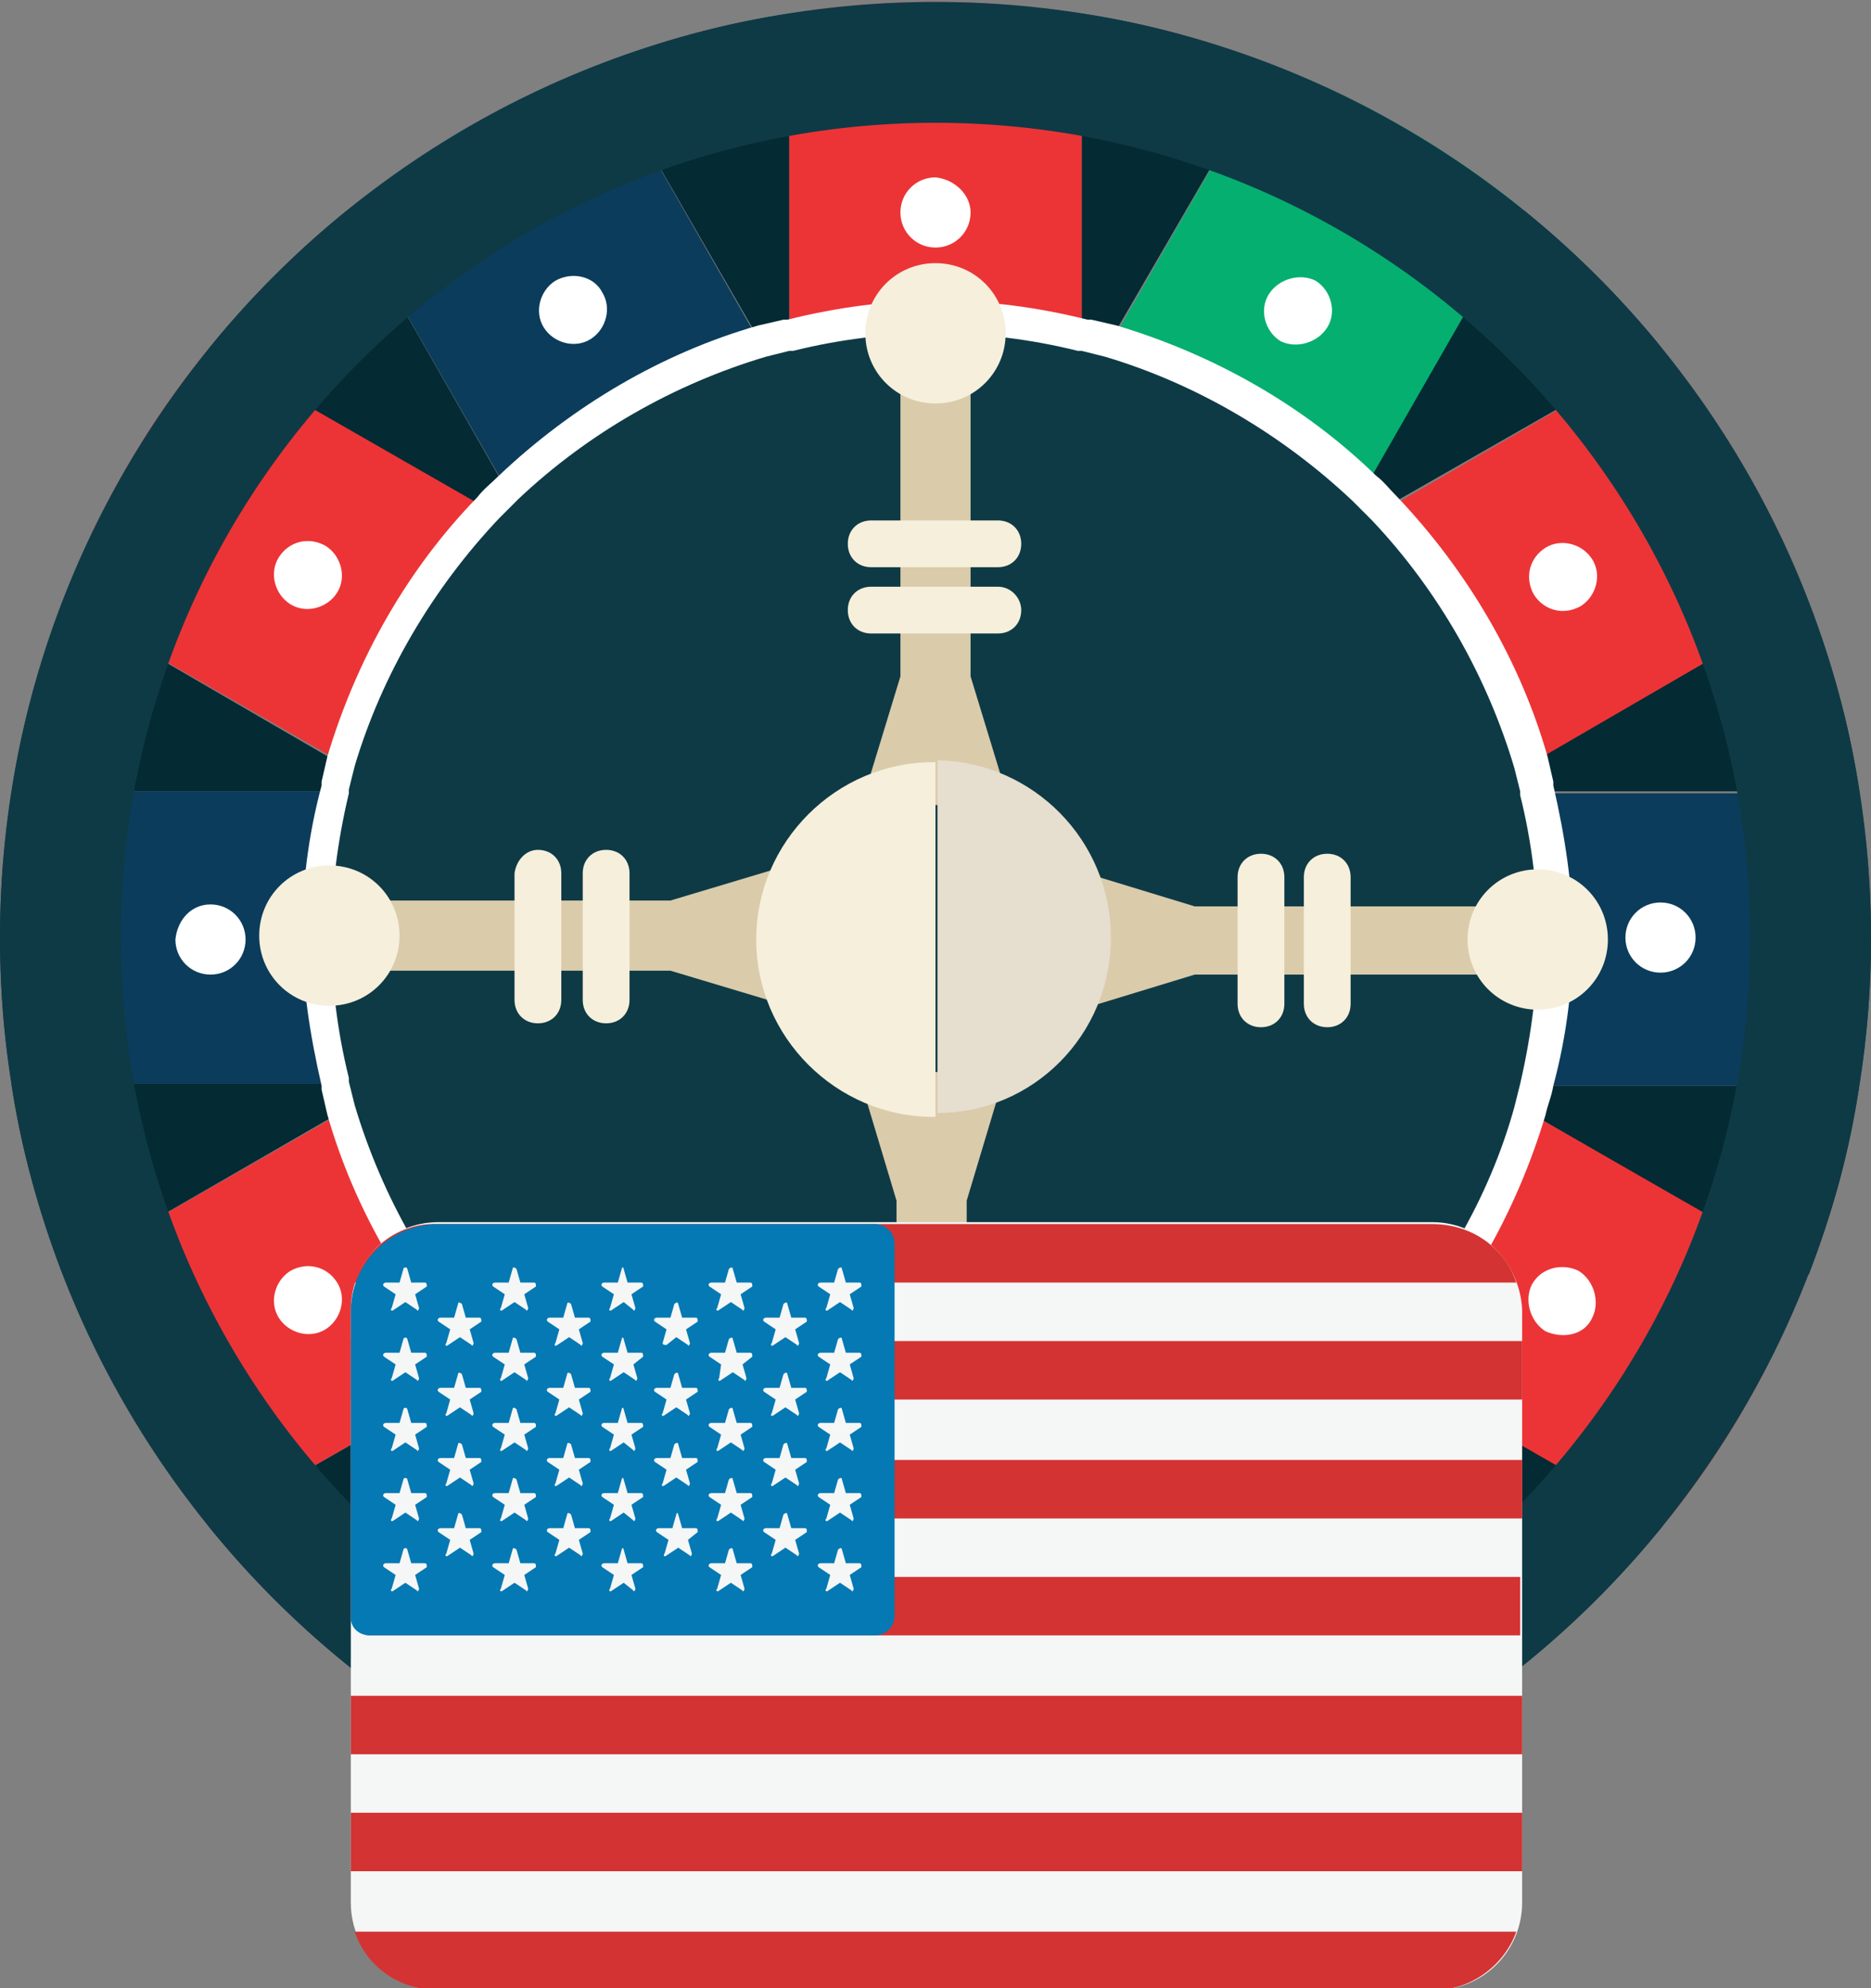 <?xml version="1.0" encoding="utf-8"?>
<!-- Generator: Adobe Illustrator 24.0.2, SVG Export Plug-In . SVG Version: 6.00 Build 0)  -->
<svg version="1.1" id="Layer_1" xmlns="http://www.w3.org/2000/svg" xmlns:xlink="http://www.w3.org/1999/xlink" x="0px" y="0px"
	 viewBox="0 0 96 102" style="enable-background:new 0 0 96 102;" xml:space="preserve">
<rect x="0" y="0" width="96" height="102" fill="#808080" stroke="none"/>
<style type="text/css">
	.st0{fill:#042A33;}
	.st1{fill:#EC3436;}
	.st2{fill:#05AF70;}
	.st3{fill:#0B3C5B;}
	.st4{fill:#0E3A46;}
	.st5{fill:#FFFFFF;}
	.st6{fill:#DACBAB;}
	.st7{fill:#F6EFDB;}
	.st8{fill:#E6DECE;}
	.st9{fill:#F5F6F6;}
	.st10{fill:#D33332;}
	.st11{fill:#0579B3;}
</style>
<g>
	<g>
		<g>
			<g>
				<g>
					<path class="st0" d="M0.6,55.7C1.1,59,2,62.2,3.2,65.3l16.8-9.7H0.6z"/>
				</g>
				<g>
					<path class="st0" d="M17.8,10.8c-2.6,2.1-5,4.5-7.1,7.1l16.7,9.7L17.8,10.8z"/>
				</g>
				<g>
					<path class="st0" d="M3.2,30.9C2,34,1.1,37.3,0.6,40.6h19.3L3.2,30.9z"/>
				</g>
				<g>
					<path class="st0" d="M40.5,0.7c-3.4,0.5-6.6,1.4-9.7,2.6l9.7,16.8V0.7z"/>
				</g>
				<g>
					<path class="st0" d="M65.2,3.3c-3.1-1.2-6.3-2.1-9.7-2.6v19.3L65.2,3.3z"/>
				</g>
				<g>
					<path class="st0" d="M95.4,40.6c-0.5-3.4-1.4-6.6-2.6-9.7l-16.8,9.7H95.4z"/>
				</g>
				<g>
					<path class="st0" d="M85.3,17.9c-2.1-2.6-4.5-5-7.1-7.1l-9.7,16.7L85.3,17.9z"/>
				</g>
				<g>
					<path class="st0" d="M30.8,92.9c3.1,1.2,6.3,2.1,9.7,2.6V76.2L30.8,92.9z"/>
				</g>
				<g>
					<path class="st0" d="M55.5,95.5c3.4-0.5,6.6-1.4,9.7-2.6l-9.7-16.7V95.5z"/>
				</g>
				<g>
					<path class="st0" d="M78.2,85.4c2.6-2.1,5-4.5,7.1-7.1l-16.7-9.7L78.2,85.4z"/>
				</g>
				<g>
					<path class="st0" d="M10.7,78.3c2.1,2.6,4.5,5,7.1,7.1l9.7-16.7L10.7,78.3z"/>
				</g>
				<g>
					<path class="st0" d="M76.1,55.7l16.7,9.7c1.2-3.1,2.1-6.3,2.6-9.7H76.1z"/>
				</g>
			</g>
			<g>
				<g>
					<path class="st1" d="M92.8,30.9c-1.8-4.8-4.4-9.1-7.5-13L71,26.2c3.5,3.6,6.1,8.1,7.5,13L92.8,30.9z"/>
				</g>
				<g>
					<path class="st2" d="M78.2,10.8c-3.9-3.2-8.3-5.7-13-7.5L57,17.6c4.9,1.4,9.4,4.1,13,7.5L78.2,10.8z"/>
				</g>
				<g>
					<path class="st3" d="M78.9,55.7h16.5c0.4-2.5,0.6-5,0.6-7.5c0-2.6-0.2-5.1-0.6-7.5H78.9c0.6,2.4,0.9,4.9,0.9,7.5
						C79.8,50.7,79.5,53.2,78.9,55.7z"/>
				</g>
				<g>
					<path class="st3" d="M17.1,40.6H0.6c-0.4,2.5-0.6,5-0.6,7.5c0,2.6,0.2,5.1,0.6,7.5h16.5c-0.6-2.4-0.9-4.9-0.9-7.5
						C16.2,45.5,16.5,43,17.1,40.6z"/>
				</g>
				<g>
					<path class="st1" d="M55.5,17.2V0.7c-2.5-0.4-5-0.6-7.5-0.6c-2.6,0-5.1,0.2-7.5,0.6v16.5c2.4-0.6,4.9-0.9,7.5-0.9
						C50.6,16.3,53.1,16.6,55.5,17.2z"/>
				</g>
				<g>
					<path class="st1" d="M85.3,78.3c3.2-3.9,5.7-8.3,7.5-13l-14.3-8.2c-1.4,4.9-4.1,9.4-7.5,13L85.3,78.3z"/>
				</g>
				<g>
					<path class="st3" d="M30.8,3.3c-4.7,1.8-9.1,4.4-13,7.5L26,25.1c3.6-3.5,8.1-6.1,13-7.5L30.8,3.3z"/>
				</g>
				<g>
					<path class="st1" d="M40.5,79v16.5c2.5,0.4,5,0.6,7.5,0.6c2.6,0,5.1-0.2,7.5-0.6V79C53.1,79.6,50.6,80,48,80
						C45.4,80,42.9,79.6,40.5,79z"/>
				</g>
				<g>
					<path class="st1" d="M3.2,65.3c1.8,4.7,4.4,9.1,7.5,13L25,70.1c-3.5-3.6-6.1-8.1-7.5-13L3.2,65.3z"/>
				</g>
				<g>
					<path class="st1" d="M10.7,17.9c-3.2,3.9-5.7,8.3-7.5,13l14.3,8.2c1.4-4.9,4.1-9.4,7.5-13L10.7,17.9z"/>
				</g>
				<g>
					<path class="st3" d="M65.2,92.9c4.8-1.8,9.1-4.4,13-7.5L70,71.1c-3.6,3.5-8.1,6.1-13,7.5L65.2,92.9z"/>
				</g>
				<g>
					<path class="st3" d="M17.8,85.4c3.9,3.2,8.3,5.7,13,7.5l8.2-14.3c-4.9-1.4-9.4-4.1-13-7.5L17.8,85.4z"/>
				</g>
				<g>
					<path class="st4" d="M79.8,48.1c0-2.6-0.3-5.1-0.9-7.5c-0.1-0.5-0.2-1-0.4-1.4c-1.4-4.9-4.1-9.4-7.5-13c-0.3-0.4-0.7-0.7-1-1
						c-3.6-3.5-8.1-6.1-13-7.5c-0.5-0.1-0.9-0.3-1.4-0.4c-2.4-0.6-4.9-0.9-7.5-0.9c-2.6,0-5.1,0.3-7.5,0.9c-0.5,0.1-1,0.2-1.4,0.4
						c-4.9,1.4-9.4,4.1-13,7.5c-0.4,0.3-0.7,0.7-1,1c-3.5,3.6-6.1,8.1-7.5,13c-0.1,0.5-0.3,1-0.4,1.4c-0.6,2.4-0.9,4.9-0.9,7.5
						c0,2.6,0.3,5.1,0.9,7.5c0.1,0.5,0.2,1,0.4,1.4c1.4,4.9,4.1,9.4,7.5,13c0.3,0.4,0.7,0.7,1,1c3.6,3.5,8.1,6.1,13,7.5
						c0.5,0.1,0.9,0.3,1.4,0.4c2.4,0.6,4.9,0.9,7.5,0.9c2.6,0,5.1-0.3,7.5-0.9c0.5-0.1,1-0.2,1.4-0.4c4.9-1.4,9.4-4.1,13-7.5
						c0.4-0.3,0.7-0.7,1-1c3.5-3.6,6.1-8.1,7.5-13c0.1-0.5,0.3-0.9,0.4-1.4C79.5,53.2,79.8,50.7,79.8,48.1z"/>
					<path class="st5" d="M48,80.7c-2.5,0-5.1-0.3-7.7-1l-0.2-0.1c-0.4-0.1-0.8-0.2-1.2-0.3c-5-1.4-9.6-4.1-13.3-7.7
						c-0.4-0.3-0.7-0.7-1.1-1.1c-3.6-3.8-6.3-8.4-7.7-13.3c-0.1-0.4-0.2-0.9-0.3-1.3l0-0.2c-0.6-2.6-1-5.2-1-7.7
						c0-2.5,0.3-5.1,1-7.7l0-0.2c0.1-0.4,0.2-0.9,0.3-1.3c1.5-5,4.1-9.6,7.7-13.3c0.3-0.4,0.7-0.7,1.1-1.1c3.8-3.6,8.4-6.3,13.3-7.7
						c0.4-0.1,0.9-0.2,1.3-0.3l0.2,0c5.2-1.3,10.2-1.3,15.4,0l0.2,0c0.4,0.1,0.9,0.2,1.3,0.3c5,1.5,9.6,4.1,13.3,7.7
						c0.4,0.3,0.7,0.7,1.1,1.1c3.6,3.8,6.3,8.4,7.7,13.3c0.1,0.4,0.2,0.9,0.3,1.3l0,0.2c0.6,2.6,1,5.2,1,7.7c0,2.5-0.3,5.1-1,7.7
						c-0.1,0.6-0.3,1-0.4,1.5c-1.5,5-4.1,9.6-7.7,13.3c-0.3,0.4-0.7,0.7-1.1,1.1c-3.8,3.6-8.4,6.3-13.3,7.7
						c-0.4,0.1-0.9,0.2-1.3,0.3C53.1,80.4,50.5,80.7,48,80.7z M48,17.1c-2.4,0-4.9,0.3-7.3,0.9l-0.2,0c-0.4,0.1-0.8,0.2-1.2,0.3
						c-4.7,1.4-9.1,3.9-12.7,7.3c-0.3,0.3-0.7,0.7-1,1c-3.4,3.6-6,8-7.4,12.7c-0.1,0.4-0.2,0.8-0.3,1.2l0,0.2
						c-0.6,2.5-0.9,5-0.9,7.3c0,2.4,0.3,4.9,0.9,7.3l0,0.2c0.1,0.4,0.2,0.8,0.3,1.2c1.4,4.7,3.9,9.1,7.3,12.7c0.3,0.4,0.7,0.7,1,1
						c3.6,3.4,8,6,12.7,7.4c0.4,0.1,0.8,0.2,1.2,0.3l0.2,0.1c5,1.2,9.7,1.2,14.7,0c0.6-0.1,1-0.2,1.4-0.4c4.7-1.4,9.1-3.9,12.7-7.3
						c0.3-0.3,0.7-0.7,1-1c3.4-3.6,6-8,7.3-12.7c0.1-0.4,0.2-0.8,0.3-1.2c0.6-2.6,0.9-5.1,0.9-7.5c0-2.4-0.3-4.9-0.9-7.3l0-0.2
						c-0.1-0.4-0.2-0.8-0.3-1.2c-1.4-4.7-3.9-9.1-7.3-12.7c-0.3-0.3-0.7-0.7-1-1c-3.6-3.4-8-6-12.7-7.4c-0.4-0.1-0.8-0.2-1.2-0.3
						l-0.2,0C52.9,17.4,50.4,17.1,48,17.1z"/>
				</g>
			</g>
			<g>
				<path class="st4" d="M48,6.3c23.1,0,41.8,18.8,41.8,41.8c0,23.1-18.8,41.8-41.8,41.8c-23.1,0-41.8-18.8-41.8-41.8
					C6.2,25.1,24.9,6.3,48,6.3L48,6.3z M48,0.1c-26.5,0-48,21.5-48,48c0,26.5,21.5,48,48,48c26.5,0,48-21.5,48-48
					C96,21.6,74.5,0.1,48,0.1L48,0.1z"/>
			</g>
			<g>
				<path class="st5" d="M49.8,10.9c0,1-0.8,1.8-1.8,1.8c-1,0-1.8-0.8-1.8-1.8c0-1,0.8-1.8,1.8-1.8C49,9.2,49.8,10,49.8,10.9z"/>
			</g>
			<g>
				<path class="st5" d="M30.9,15c0.5,0.8,0.2,1.9-0.6,2.4c-0.8,0.5-1.9,0.2-2.4-0.6c-0.5-0.8-0.2-1.9,0.6-2.4
					C29.4,13.9,30.5,14.2,30.9,15z"/>
			</g>
			<g>
				<path class="st5" d="M16.7,28c0.8,0.5,1.1,1.6,0.6,2.4c-0.5,0.8-1.6,1.1-2.4,0.6c-0.8-0.5-1.1-1.6-0.6-2.4
					C14.8,27.8,15.8,27.5,16.7,28z"/>
			</g>
			<g>
				<path class="st5" d="M10.8,46.4c1,0,1.8,0.8,1.8,1.8c0,1-0.8,1.8-1.8,1.8c-1,0-1.8-0.8-1.8-1.8C9.1,47.2,9.8,46.4,10.8,46.4z"/>
			</g>
			<g>
				<path class="st5" d="M14.9,65.2c0.9-0.5,1.9-0.2,2.4,0.6c0.5,0.8,0.2,1.9-0.6,2.4c-0.8,0.5-1.9,0.2-2.4-0.6
					C13.8,66.8,14.1,65.7,14.9,65.2z"/>
			</g>
			<g>
				<path class="st5" d="M27.9,79.4c0.5-0.8,1.6-1.1,2.4-0.6c0.9,0.5,1.1,1.6,0.7,2.4c-0.5,0.8-1.6,1.1-2.4,0.6
					C27.7,81.4,27.4,80.3,27.9,79.4z"/>
			</g>
			<g>
				<path class="st5" d="M46.2,85.3c0-1,0.8-1.8,1.8-1.8c1,0,1.8,0.8,1.8,1.8c0,1-0.8,1.8-1.8,1.8C47,87.1,46.2,86.3,46.2,85.3z"/>
			</g>
			<g>
				<path class="st5" d="M65.1,81.2c-0.5-0.9-0.2-1.9,0.6-2.4c0.9-0.5,1.9-0.2,2.4,0.6c0.5,0.8,0.2,1.9-0.6,2.4
					C66.6,82.4,65.6,82.1,65.1,81.2z"/>
			</g>
			<g>
				<path class="st5" d="M79.3,68.3c-0.8-0.5-1.1-1.6-0.7-2.4c0.5-0.9,1.6-1.1,2.4-0.7c0.8,0.5,1.1,1.6,0.7,2.4
					C81.3,68.5,80.2,68.7,79.3,68.3z"/>
			</g>
			<g>
				<path class="st5" d="M85.2,49.9c-1,0-1.8-0.8-1.8-1.8c0-1,0.8-1.8,1.8-1.8c1,0,1.8,0.8,1.8,1.8C87,49.1,86.2,49.9,85.2,49.9z"/>
			</g>
			<g>
				<path class="st5" d="M81.1,31.1c-0.9,0.5-1.9,0.2-2.4-0.6c-0.5-0.9-0.2-1.9,0.6-2.4c0.8-0.5,1.9-0.2,2.4,0.6
					C82.2,29.5,81.9,30.6,81.1,31.1z"/>
			</g>
			<g>
				<path class="st5" d="M68.1,16.8c-0.5,0.8-1.6,1.1-2.4,0.7c-0.8-0.5-1.1-1.6-0.6-2.4c0.5-0.8,1.6-1.1,2.4-0.7
					C68.3,14.9,68.6,16,68.1,16.8z"/>
			</g>
			<g>
				<g>
					<polygon class="st6" points="51.6,40.6 49.8,34.7 49.8,17.4 46.2,17.4 46.2,34.7 44.4,40.6 46.2,40.6 46.2,41.3 49.8,41.3 
						49.8,40.6 					"/>
				</g>
				<g>
					<path class="st7" d="M51.6,17.1c0,2-1.6,3.6-3.6,3.6c-2,0-3.6-1.6-3.6-3.6c0-2,1.6-3.6,3.6-3.6C50,13.5,51.6,15.1,51.6,17.1z"
						/>
				</g>
				<g>
					<path class="st7" d="M52.4,27.9c0,0.7-0.5,1.2-1.2,1.2h-6.5c-0.7,0-1.2-0.5-1.2-1.2l0,0c0-0.7,0.5-1.2,1.2-1.2h6.5
						C51.9,26.7,52.4,27.2,52.4,27.9L52.4,27.9z"/>
				</g>
				<g>
					<path class="st7" d="M52.4,31.3c0,0.7-0.5,1.2-1.2,1.2h-6.5c-0.7,0-1.2-0.5-1.2-1.2l0,0c0-0.7,0.5-1.2,1.2-1.2h6.5
						C51.9,30.1,52.4,30.7,52.4,31.3L52.4,31.3z"/>
				</g>
			</g>
			<g>
				<g>
					<polygon class="st6" points="40.4,44.4 34.4,46.2 17.2,46.2 17.2,49.8 34.4,49.8 40.4,51.6 40.4,49.8 41,49.8 41,46.2 
						40.4,46.2 					"/>
				</g>
				<g>
					<path class="st7" d="M16.9,44.4c2,0,3.6,1.6,3.6,3.6c0,2-1.6,3.6-3.6,3.6S13.3,50,13.3,48C13.3,46,14.9,44.4,16.9,44.4z"/>
				</g>
				<g>
					<path class="st7" d="M27.6,43.6c0.7,0,1.2,0.5,1.2,1.2v6.5c0,0.7-0.5,1.2-1.2,1.2l0,0c-0.7,0-1.2-0.5-1.2-1.2v-6.5
						C26.5,44.1,27,43.6,27.6,43.6L27.6,43.6z"/>
				</g>
				<g>
					<path class="st7" d="M31.1,43.6c0.7,0,1.2,0.5,1.2,1.2v6.5c0,0.7-0.5,1.2-1.2,1.2l0,0c-0.7,0-1.2-0.5-1.2-1.2v-6.5
						C29.9,44.1,30.4,43.6,31.1,43.6L31.1,43.6z"/>
				</g>
			</g>
			<g>
				<g>
					<polygon class="st6" points="44.2,55.6 46,61.6 46,78.8 49.6,78.8 49.6,61.6 51.4,55.6 49.6,55.6 49.6,55 46,55 46,55.6 					
						"/>
				</g>
				<g>
					<path class="st7" d="M44.2,79.1c0-2,1.6-3.6,3.6-3.6s3.6,1.6,3.6,3.6c0,2-1.6,3.6-3.6,3.6S44.2,81.1,44.2,79.1z"/>
				</g>
				<g>
					<path class="st7" d="M43.3,68.4c0-0.7,0.5-1.2,1.2-1.2H51c0.7,0,1.2,0.5,1.2,1.2l0,0c0,0.7-0.5,1.2-1.2,1.2h-6.5
						C43.8,69.6,43.3,69,43.3,68.4L43.3,68.4z"/>
				</g>
				<g>
					<path class="st7" d="M43.3,64.9c0-0.7,0.5-1.2,1.2-1.2H51c0.7,0,1.2,0.5,1.2,1.2l0,0c0,0.7-0.5,1.2-1.2,1.2h-6.5
						C43.8,66.1,43.3,65.6,43.3,64.9L43.3,64.9z"/>
				</g>
			</g>
			<g>
				<g>
					<polygon class="st6" points="55.4,51.8 61.3,50 78.6,50 78.6,46.5 61.3,46.5 55.4,44.7 55.4,46.5 54.8,46.5 54.8,50 55.4,50 
											"/>
				</g>
				<g>
					<path class="st7" d="M78.9,51.8c-2,0-3.6-1.6-3.6-3.6c0-2,1.6-3.6,3.6-3.6c2,0,3.6,1.6,3.6,3.6C82.5,50.2,80.9,51.8,78.9,51.8z
						"/>
				</g>
				<g>
					<path class="st7" d="M68.1,52.7c-0.7,0-1.2-0.5-1.2-1.2V45c0-0.7,0.5-1.2,1.2-1.2l0,0c0.7,0,1.2,0.5,1.2,1.2v6.5
						C69.3,52.2,68.8,52.7,68.1,52.7L68.1,52.7z"/>
				</g>
				<g>
					<path class="st7" d="M64.7,52.7c-0.7,0-1.2-0.5-1.2-1.2V45c0-0.7,0.5-1.2,1.2-1.2l0,0c0.7,0,1.2,0.5,1.2,1.2v6.5
						C65.9,52.2,65.4,52.7,64.7,52.7L64.7,52.7z"/>
				</g>
			</g>
			<g>
				<g>
					<path class="st8" d="M57,48.1c0-5-4-9-8.9-9.1v18.1C53,57.1,57,53.1,57,48.1z"/>
				</g>
				<g>
					<path class="st7" d="M47.9,39.1c-5,0-9.1,4.1-9.1,9.1c0,5,4.1,9.1,9.1,9.1c0,0,0.1,0,0.1,0V39.1C48,39.1,47.9,39.1,47.9,39.1z"
						/>
				</g>
			</g>
		</g>
	</g>
	<g>
		<path class="st9" d="M73.5,62.7H22.5c-2.5,0-4.5,2-4.5,4.5v30.4c0,2.5,2,4.5,4.5,4.5h51.1c2.5,0,4.5-2,4.5-4.5V67.2
			C78,64.8,76,62.7,73.5,62.7z"/>
		<g>
			<path class="st10" d="M18.2,65.8h59.6c-0.6-1.8-2.3-3-4.3-3H22.5C20.5,62.7,18.8,64,18.2,65.8z"/>
			<rect x="18" y="74.9" class="st10" width="60.1" height="3"/>
			<rect x="18" y="68.8" class="st10" width="60.1" height="3"/>
			<path class="st10" d="M18,82.9c0,0.6,0.5,1,1,1h59v-3H18V82.9z"/>
			<rect x="18" y="93" class="st10" width="60.1" height="3"/>
			<path class="st10" d="M77.8,99.1H18.2c0.6,1.8,2.3,3,4.3,3h51.1C75.5,102.1,77.2,100.8,77.8,99.1z"/>
			<rect x="18" y="87" class="st10" width="60.1" height="3"/>
		</g>
		<path class="st11" d="M19,83.9h25.9c0.6,0,1-0.5,1-1V63.8c0-0.6-0.5-1-1-1H22.5c-2.5,0-4.5,2-4.5,4.5v15.7
			C18,83.5,18.4,83.9,19,83.9z"/>
		<g>
			<path class="st9" d="M20.9,65.1l0.2,0.7l0.7,0c0.1,0,0.1,0.1,0.1,0.2l-0.6,0.4l0.2,0.7c0,0.1-0.1,0.2-0.1,0.1l-0.6-0.4l-0.6,0.4
				c-0.1,0.1-0.2,0-0.1-0.1l0.2-0.7L19.7,66c-0.1-0.1,0-0.2,0.1-0.2l0.7,0l0.2-0.7C20.7,65,20.9,65,20.9,65.1z"/>
			<path class="st9" d="M20.9,68.7l0.2,0.7l0.7,0c0.1,0,0.1,0.1,0.1,0.2L21.3,70l0.2,0.7c0,0.1-0.1,0.2-0.1,0.1l-0.6-0.4l-0.6,0.4
				c-0.1,0.1-0.2,0-0.1-0.1l0.2-0.7l-0.6-0.4c-0.1-0.1,0-0.2,0.1-0.2l0.7,0l0.2-0.7C20.7,68.6,20.9,68.6,20.9,68.7z"/>
			<path class="st9" d="M20.9,72.3l0.2,0.7l0.7,0c0.1,0,0.1,0.1,0.1,0.2l-0.6,0.4l0.2,0.7c0,0.1-0.1,0.2-0.1,0.1L20.8,74l-0.6,0.4
				c-0.1,0.1-0.2,0-0.1-0.1l0.2-0.7l-0.6-0.4c-0.1-0.1,0-0.2,0.1-0.2l0.7,0l0.2-0.7C20.7,72.2,20.9,72.2,20.9,72.3z"/>
			<path class="st9" d="M20.9,75.9l0.2,0.7l0.7,0c0.1,0,0.1,0.1,0.1,0.2l-0.6,0.4l0.2,0.7c0,0.1-0.1,0.2-0.1,0.1l-0.6-0.4L20.2,78
				c-0.1,0.1-0.2,0-0.1-0.1l0.2-0.7l-0.6-0.4c-0.1-0.1,0-0.2,0.1-0.2l0.7,0l0.2-0.7C20.7,75.8,20.9,75.8,20.9,75.9z"/>
			<path class="st9" d="M20.9,79.5l0.2,0.7l0.7,0c0.1,0,0.1,0.1,0.1,0.2l-0.6,0.4l0.2,0.7c0,0.1-0.1,0.2-0.1,0.1l-0.6-0.4l-0.6,0.4
				c-0.1,0.1-0.2,0-0.1-0.1l0.2-0.7l-0.6-0.4c-0.1-0.1,0-0.2,0.1-0.2l0.7,0l0.2-0.7C20.7,79.4,20.9,79.4,20.9,79.5z"/>
			<path class="st9" d="M23.7,66.9l0.2,0.7l0.7,0c0.1,0,0.1,0.1,0.1,0.2l-0.6,0.4l0.2,0.7c0,0.1-0.1,0.2-0.1,0.1l-0.6-0.4L23,69
				c-0.1,0.1-0.2,0-0.1-0.1l0.2-0.7l-0.6-0.4c-0.1-0.1,0-0.2,0.1-0.2l0.7,0l0.2-0.7C23.5,66.8,23.6,66.8,23.7,66.9z"/>
			<path class="st9" d="M23.7,70.5l0.2,0.7l0.7,0c0.1,0,0.1,0.1,0.1,0.2l-0.6,0.4l0.2,0.7c0,0.1-0.1,0.2-0.1,0.1l-0.6-0.4L23,72.6
				c-0.1,0.1-0.2,0-0.1-0.1l0.2-0.7l-0.6-0.4c-0.1-0.1,0-0.2,0.1-0.2l0.7,0l0.2-0.7C23.5,70.4,23.6,70.4,23.7,70.5z"/>
			<path class="st9" d="M23.7,74.1l0.2,0.7l0.7,0c0.1,0,0.1,0.1,0.1,0.2l-0.6,0.4l0.2,0.7c0,0.1-0.1,0.2-0.1,0.1l-0.6-0.4L23,76.2
				c-0.1,0.1-0.2,0-0.1-0.1l0.2-0.7l-0.6-0.4c-0.1-0.1,0-0.2,0.1-0.2l0.7,0l0.2-0.7C23.5,74,23.6,74,23.7,74.1z"/>
			<path class="st9" d="M23.7,77.7l0.2,0.7l0.7,0c0.1,0,0.1,0.1,0.1,0.2L24.1,79l0.2,0.7c0,0.1-0.1,0.2-0.1,0.1l-0.6-0.4L23,79.8
				c-0.1,0.1-0.2,0-0.1-0.1l0.2-0.7l-0.6-0.4c-0.1-0.1,0-0.2,0.1-0.2l0.7,0l0.2-0.7C23.5,77.6,23.6,77.6,23.7,77.7z"/>
			<path class="st9" d="M26.5,65.1l0.2,0.7l0.7,0c0.1,0,0.1,0.1,0.1,0.2l-0.6,0.4l0.2,0.7c0,0.1-0.1,0.2-0.1,0.1l-0.6-0.4l-0.6,0.4
				c-0.1,0.1-0.2,0-0.1-0.1l0.2-0.7L25.3,66c-0.1-0.1,0-0.2,0.1-0.2l0.7,0l0.2-0.7C26.3,65,26.4,65,26.5,65.1z"/>
			<path class="st9" d="M26.5,68.7l0.2,0.7l0.7,0c0.1,0,0.1,0.1,0.1,0.2L26.9,70l0.2,0.7c0,0.1-0.1,0.2-0.1,0.1l-0.6-0.4l-0.6,0.4
				c-0.1,0.1-0.2,0-0.1-0.1l0.2-0.7l-0.6-0.4c-0.1-0.1,0-0.2,0.1-0.2l0.7,0l0.2-0.7C26.3,68.6,26.4,68.6,26.5,68.7z"/>
			<path class="st9" d="M26.5,72.3l0.2,0.7l0.7,0c0.1,0,0.1,0.1,0.1,0.2l-0.6,0.4l0.2,0.7c0,0.1-0.1,0.2-0.1,0.1L26.4,74l-0.6,0.4
				c-0.1,0.1-0.2,0-0.1-0.1l0.2-0.7l-0.6-0.4c-0.1-0.1,0-0.2,0.1-0.2l0.7,0l0.2-0.7C26.3,72.2,26.4,72.2,26.5,72.3z"/>
			<path class="st9" d="M26.5,75.9l0.2,0.7l0.7,0c0.1,0,0.1,0.1,0.1,0.2l-0.6,0.4l0.2,0.7c0,0.1-0.1,0.2-0.1,0.1l-0.6-0.4L25.8,78
				c-0.1,0.1-0.2,0-0.1-0.1l0.2-0.7l-0.6-0.4c-0.1-0.1,0-0.2,0.1-0.2l0.7,0l0.2-0.7C26.3,75.8,26.4,75.8,26.5,75.9z"/>
			<path class="st9" d="M26.5,79.5l0.2,0.7l0.7,0c0.1,0,0.1,0.1,0.1,0.2l-0.6,0.4l0.2,0.7c0,0.1-0.1,0.2-0.1,0.1l-0.6-0.4l-0.6,0.4
				c-0.1,0.1-0.2,0-0.1-0.1l0.2-0.7l-0.6-0.4c-0.1-0.1,0-0.2,0.1-0.2l0.7,0l0.2-0.7C26.3,79.4,26.4,79.4,26.5,79.5z"/>
			<path class="st9" d="M29.3,66.9l0.2,0.7l0.7,0c0.1,0,0.1,0.1,0.1,0.2l-0.6,0.4l0.2,0.7c0,0.1-0.1,0.2-0.1,0.1l-0.6-0.4L28.6,69
				c-0.1,0.1-0.2,0-0.1-0.1l0.2-0.7l-0.6-0.4c-0.1-0.1,0-0.2,0.1-0.2l0.7,0l0.2-0.7C29.1,66.8,29.2,66.8,29.3,66.9z"/>
			<path class="st9" d="M29.3,70.5l0.2,0.7l0.7,0c0.1,0,0.1,0.1,0.1,0.2l-0.6,0.4l0.2,0.7c0,0.1-0.1,0.2-0.1,0.1l-0.6-0.4l-0.6,0.4
				c-0.1,0.1-0.2,0-0.1-0.1l0.2-0.7l-0.6-0.4c-0.1-0.1,0-0.2,0.1-0.2l0.7,0l0.2-0.7C29.1,70.4,29.2,70.4,29.3,70.5z"/>
			<path class="st9" d="M29.3,74.1l0.2,0.7l0.7,0c0.1,0,0.1,0.1,0.1,0.2l-0.6,0.4l0.2,0.7c0,0.1-0.1,0.2-0.1,0.1l-0.6-0.4l-0.6,0.4
				c-0.1,0.1-0.2,0-0.1-0.1l0.2-0.7l-0.6-0.4c-0.1-0.1,0-0.2,0.1-0.2l0.7,0l0.2-0.7C29.1,74,29.2,74,29.3,74.1z"/>
			<path class="st9" d="M29.3,77.7l0.2,0.7l0.7,0c0.1,0,0.1,0.1,0.1,0.2L29.7,79l0.2,0.7c0,0.1-0.1,0.2-0.1,0.1l-0.6-0.4l-0.6,0.4
				c-0.1,0.1-0.2,0-0.1-0.1l0.2-0.7l-0.6-0.4c-0.1-0.1,0-0.2,0.1-0.2l0.7,0l0.2-0.7C29.1,77.6,29.2,77.6,29.3,77.7z"/>
			<path class="st9" d="M32,65.1l0.2,0.7l0.7,0c0.1,0,0.1,0.1,0.1,0.2l-0.6,0.4l0.2,0.7c0,0.1-0.1,0.2-0.1,0.1L32,66.8l-0.6,0.4
				c-0.1,0.1-0.2,0-0.1-0.1l0.2-0.7L30.9,66c-0.1-0.1,0-0.2,0.1-0.2l0.7,0l0.2-0.7C31.9,65,32,65,32,65.1z"/>
			<path class="st9" d="M32,68.7l0.2,0.7l0.7,0c0.1,0,0.1,0.1,0.1,0.2L32.5,70l0.2,0.7c0,0.1-0.1,0.2-0.1,0.1L32,70.4l-0.6,0.4
				c-0.1,0.1-0.2,0-0.1-0.1l0.2-0.7l-0.6-0.4c-0.1-0.1,0-0.2,0.1-0.2l0.7,0l0.2-0.7C31.9,68.6,32,68.6,32,68.7z"/>
			<path class="st9" d="M32,72.3l0.2,0.7l0.7,0c0.1,0,0.1,0.1,0.1,0.2l-0.6,0.4l0.2,0.7c0,0.1-0.1,0.2-0.1,0.1L32,74l-0.6,0.4
				c-0.1,0.1-0.2,0-0.1-0.1l0.2-0.7l-0.6-0.4c-0.1-0.1,0-0.2,0.1-0.2l0.7,0l0.2-0.7C31.9,72.2,32,72.2,32,72.3z"/>
			<path class="st9" d="M32,75.9l0.2,0.7l0.7,0c0.1,0,0.1,0.1,0.1,0.2l-0.6,0.4l0.2,0.7c0,0.1-0.1,0.2-0.1,0.1L32,77.6L31.4,78
				c-0.1,0.1-0.2,0-0.1-0.1l0.2-0.7l-0.6-0.4c-0.1-0.1,0-0.2,0.1-0.2l0.7,0l0.2-0.7C31.9,75.8,32,75.8,32,75.9z"/>
			<path class="st9" d="M32,79.5l0.2,0.7l0.7,0c0.1,0,0.1,0.1,0.1,0.2l-0.6,0.4l0.2,0.7c0,0.1-0.1,0.2-0.1,0.1L32,81.2l-0.6,0.4
				c-0.1,0.1-0.2,0-0.1-0.1l0.2-0.7l-0.6-0.4c-0.1-0.1,0-0.2,0.1-0.2l0.7,0l0.2-0.7C31.9,79.4,32,79.4,32,79.5z"/>
			<path class="st9" d="M34.8,66.9l0.2,0.7l0.7,0c0.1,0,0.1,0.1,0.1,0.2l-0.6,0.4l0.2,0.7c0,0.1-0.1,0.2-0.1,0.1l-0.6-0.4L34.2,69
				C34.1,69,34,69,34,68.9l0.2-0.7l-0.6-0.4c-0.1-0.1,0-0.2,0.1-0.2l0.7,0l0.2-0.7C34.7,66.8,34.8,66.8,34.8,66.9z"/>
			<path class="st9" d="M34.8,70.5l0.2,0.7l0.7,0c0.1,0,0.1,0.1,0.1,0.2l-0.6,0.4l0.2,0.7c0,0.1-0.1,0.2-0.1,0.1l-0.6-0.4l-0.6,0.4
				c-0.1,0.1-0.2,0-0.1-0.1l0.2-0.7l-0.6-0.4c-0.1-0.1,0-0.2,0.1-0.2l0.7,0l0.2-0.7C34.7,70.4,34.8,70.4,34.8,70.5z"/>
			<path class="st9" d="M34.8,74.1l0.2,0.7l0.7,0c0.1,0,0.1,0.1,0.1,0.2l-0.6,0.4l0.2,0.7c0,0.1-0.1,0.2-0.1,0.1l-0.6-0.4l-0.6,0.4
				c-0.1,0.1-0.2,0-0.1-0.1l0.2-0.7l-0.6-0.4c-0.1-0.1,0-0.2,0.1-0.2l0.7,0l0.2-0.7C34.7,74,34.8,74,34.8,74.1z"/>
			<path class="st9" d="M34.8,77.7l0.2,0.7l0.7,0c0.1,0,0.1,0.1,0.1,0.2L35.3,79l0.2,0.7c0,0.1-0.1,0.2-0.1,0.1l-0.6-0.4l-0.6,0.4
				c-0.1,0.1-0.2,0-0.1-0.1l0.2-0.7l-0.6-0.4c-0.1-0.1,0-0.2,0.1-0.2l0.7,0l0.2-0.7C34.7,77.6,34.8,77.6,34.8,77.7z"/>
			<path class="st9" d="M37.6,65.1l0.2,0.7l0.7,0c0.1,0,0.1,0.1,0.1,0.2l-0.6,0.4l0.2,0.7c0,0.1-0.1,0.2-0.1,0.1l-0.6-0.4l-0.6,0.4
				c-0.1,0.1-0.2,0-0.1-0.1l0.2-0.7L36.4,66c-0.1-0.1,0-0.2,0.1-0.2l0.7,0l0.2-0.7C37.5,65,37.6,65,37.6,65.1z"/>
			<path class="st9" d="M37.6,68.7l0.2,0.7l0.7,0c0.1,0,0.1,0.1,0.1,0.2L38.1,70l0.2,0.7c0,0.1-0.1,0.2-0.1,0.1l-0.6-0.4l-0.6,0.4
				c-0.1,0.1-0.2,0-0.1-0.1L37,70l-0.6-0.4c-0.1-0.1,0-0.2,0.1-0.2l0.7,0l0.2-0.7C37.5,68.6,37.6,68.6,37.6,68.7z"/>
			<path class="st9" d="M37.6,72.3l0.2,0.7l0.7,0c0.1,0,0.1,0.1,0.1,0.2l-0.6,0.4l0.2,0.7c0,0.1-0.1,0.2-0.1,0.1L37.5,74l-0.6,0.4
				c-0.1,0.1-0.2,0-0.1-0.1l0.2-0.7l-0.6-0.4c-0.1-0.1,0-0.2,0.1-0.2l0.7,0l0.2-0.7C37.5,72.2,37.6,72.2,37.6,72.3z"/>
			<path class="st9" d="M37.6,75.9l0.2,0.7l0.7,0c0.1,0,0.1,0.1,0.1,0.2l-0.6,0.4l0.2,0.7c0,0.1-0.1,0.2-0.1,0.1l-0.6-0.4L36.9,78
				c-0.1,0.1-0.2,0-0.1-0.1l0.2-0.7l-0.6-0.4c-0.1-0.1,0-0.2,0.1-0.2l0.7,0l0.2-0.7C37.5,75.8,37.6,75.8,37.6,75.9z"/>
			<path class="st9" d="M37.6,79.5l0.2,0.7l0.7,0c0.1,0,0.1,0.1,0.1,0.2l-0.6,0.4l0.2,0.7c0,0.1-0.1,0.2-0.1,0.1l-0.6-0.4l-0.6,0.4
				c-0.1,0.1-0.2,0-0.1-0.1l0.2-0.7l-0.6-0.4c-0.1-0.1,0-0.2,0.1-0.2l0.7,0l0.2-0.7C37.5,79.4,37.6,79.4,37.6,79.5z"/>
			<path class="st9" d="M40.4,66.9l0.2,0.7l0.7,0c0.1,0,0.1,0.1,0.1,0.2l-0.6,0.4l0.2,0.7c0,0.1-0.1,0.2-0.1,0.1l-0.6-0.4L39.7,69
				c-0.1,0.1-0.2,0-0.1-0.1l0.2-0.7l-0.6-0.4c-0.1-0.1,0-0.2,0.1-0.2l0.7,0l0.2-0.7C40.3,66.8,40.4,66.8,40.4,66.9z"/>
			<path class="st9" d="M40.4,70.5l0.2,0.7l0.7,0c0.1,0,0.1,0.1,0.1,0.2l-0.6,0.4l0.2,0.7c0,0.1-0.1,0.2-0.1,0.1l-0.6-0.4l-0.6,0.4
				c-0.1,0.1-0.2,0-0.1-0.1l0.2-0.7l-0.6-0.4c-0.1-0.1,0-0.2,0.1-0.2l0.7,0l0.2-0.7C40.3,70.4,40.4,70.4,40.4,70.5z"/>
			<path class="st9" d="M40.4,74.1l0.2,0.7l0.7,0c0.1,0,0.1,0.1,0.1,0.2l-0.6,0.4l0.2,0.7c0,0.1-0.1,0.2-0.1,0.1l-0.6-0.4l-0.6,0.4
				c-0.1,0.1-0.2,0-0.1-0.1l0.2-0.7l-0.6-0.4c-0.1-0.1,0-0.2,0.1-0.2l0.7,0l0.2-0.7C40.3,74,40.4,74,40.4,74.1z"/>
			<path class="st9" d="M40.4,77.7l0.2,0.7l0.7,0c0.1,0,0.1,0.1,0.1,0.2L40.8,79l0.2,0.7c0,0.1-0.1,0.2-0.1,0.1l-0.6-0.4l-0.6,0.4
				c-0.1,0.1-0.2,0-0.1-0.1l0.2-0.7l-0.6-0.4c-0.1-0.1,0-0.2,0.1-0.2l0.7,0l0.2-0.7C40.3,77.6,40.4,77.6,40.4,77.7z"/>
			<path class="st9" d="M43.2,65.1l0.2,0.7l0.7,0c0.1,0,0.1,0.1,0.1,0.2l-0.6,0.4l0.2,0.7c0,0.1-0.1,0.2-0.1,0.1l-0.6-0.4l-0.6,0.4
				c-0.1,0.1-0.2,0-0.1-0.1l0.2-0.7L42,66c-0.1-0.1,0-0.2,0.1-0.2l0.7,0l0.2-0.7C43.1,65,43.2,65,43.2,65.1z"/>
			<path class="st9" d="M43.2,68.7l0.2,0.7l0.7,0c0.1,0,0.1,0.1,0.1,0.2L43.6,70l0.2,0.7c0,0.1-0.1,0.2-0.1,0.1l-0.6-0.4l-0.6,0.4
				c-0.1,0.1-0.2,0-0.1-0.1l0.2-0.7L42,69.6c-0.1-0.1,0-0.2,0.1-0.2l0.7,0l0.2-0.7C43.1,68.6,43.2,68.6,43.2,68.7z"/>
			<path class="st9" d="M43.2,72.3l0.2,0.7l0.7,0c0.1,0,0.1,0.1,0.1,0.2l-0.6,0.4l0.2,0.7c0,0.1-0.1,0.2-0.1,0.1L43.1,74l-0.6,0.4
				c-0.1,0.1-0.2,0-0.1-0.1l0.2-0.7L42,73.2c-0.1-0.1,0-0.2,0.1-0.2l0.7,0l0.2-0.7C43.1,72.2,43.2,72.2,43.2,72.3z"/>
			<path class="st9" d="M43.2,75.9l0.2,0.7l0.7,0c0.1,0,0.1,0.1,0.1,0.2l-0.6,0.4l0.2,0.7c0,0.1-0.1,0.2-0.1,0.1l-0.6-0.4L42.5,78
				c-0.1,0.1-0.2,0-0.1-0.1l0.2-0.7L42,76.8c-0.1-0.1,0-0.2,0.1-0.2l0.7,0l0.2-0.7C43.1,75.8,43.2,75.8,43.2,75.9z"/>
			<path class="st9" d="M43.2,79.5l0.2,0.7l0.7,0c0.1,0,0.1,0.1,0.1,0.2l-0.6,0.4l0.2,0.7c0,0.1-0.1,0.2-0.1,0.1l-0.6-0.4l-0.6,0.4
				c-0.1,0.1-0.2,0-0.1-0.1l0.2-0.7L42,80.4c-0.1-0.1,0-0.2,0.1-0.2l0.7,0l0.2-0.7C43.1,79.4,43.2,79.4,43.2,79.5z"/>
		</g>
	</g>
</g>
</svg>
